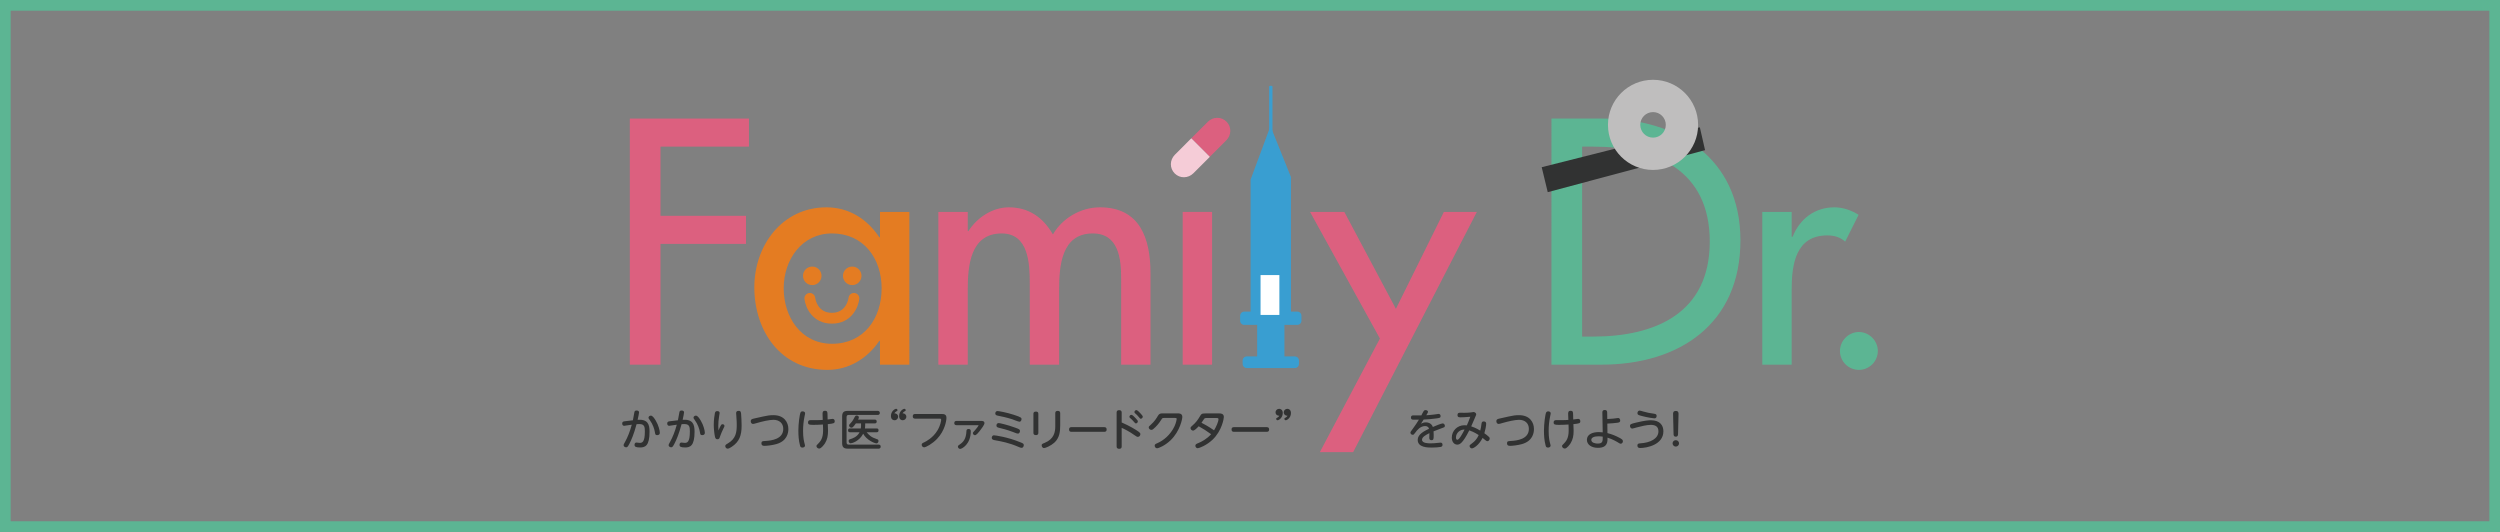 <?xml version="1.0" encoding="utf-8"?>
<!-- Generator: Adobe Illustrator 25.3.1, SVG Export Plug-In . SVG Version: 6.00 Build 0)  -->
<svg version="1.1" xmlns="http://www.w3.org/2000/svg" xmlns:xlink="http://www.w3.org/1999/xlink" x="0px" y="0px" width="470px"
	 height="100px" viewBox="0 0 470 100" style="enable-background:new 0 0 470 100;" xml:space="preserve">
<rect x="0" y="0" width="470" height="100" fill="#808080" stroke="none"/>
<style type="text/css">
	.st0{fill:#DC607F;}
	.st1{fill:#E47C22;}
	.st2{fill:#5CB593;}
	.st3{fill:#F5CCD7;}
	.st4{fill:#313232;}
	.st5{fill:#BFBEBE;}
	.st6{fill:#399ED1;}
	.st7{fill:#FFFFFF;}
</style>
<g id="レイヤー_1">
</g>
<g id="フッター">
	<g>
		<g>
			<g>
				<g>
					<polygon class="st0" points="124.172,27.565 124.172,40.574 140.249,40.574 140.249,45.85 124.172,45.85 124.172,68.556 
						118.405,68.556 118.405,22.289 140.802,22.289 140.802,27.565 					"/>
					<path class="st1" d="M170.96,68.556h-5.523v-4.479h-0.119c-2.213,3.25-5.649,5.46-9.761,5.46
						c-8.774,0-13.743-7.301-13.743-15.525c0-7.853,5.216-15.034,13.562-15.034c4.233,0,7.669,2.211,9.942,5.644h0.119v-4.783h5.523
						V68.556z M165.747,54.195c0-5.583-3.378-10.309-9.328-10.309c-5.707,0-9.084,4.972-9.084,10.309
						c0,5.4,3.254,10.436,9.084,10.436C162.432,64.631,165.747,59.842,165.747,54.195"/>
					<path class="st0" d="M181.935,43.458h0.122c1.596-2.516,4.48-4.48,7.607-4.48c3.745,0,6.444,1.902,8.284,5.095
						c1.783-3.07,5.22-5.095,8.839-5.095c7.546,0,9.507,5.891,9.507,12.394v17.184h-5.519V52.295c0-3.682-0.489-8.408-5.338-8.408
						c-5.892,0-6.321,6.138-6.321,10.555v14.115h-5.522v-15.22c0-3.742-0.185-9.45-5.277-9.45c-5.891,0-6.381,6.077-6.381,10.555
						v14.115h-5.524V39.839h5.524V43.458z"/>
					<rect x="222.348" y="39.839" class="st0" width="5.521" height="28.717"/>
					<polygon class="st0" points="246.289,39.839 252.734,39.839 262.43,58.062 271.448,39.839 277.647,39.839 254.392,85 
						248.133,85 259.424,63.646 					"/>
					<path class="st2" d="M291.674,22.289h9.572c14.174,0,25.955,7.484,25.955,22.887c0,15.773-11.533,23.38-26.14,23.38h-9.388
						V22.289z M297.443,63.279h2.024c11.779,0,21.968-4.419,21.968-17.857c0-13.5-10.188-17.857-21.968-17.857h-2.024V63.279z"/>
					<path class="st2" d="M336.832,44.502h0.184c1.35-3.375,4.172-5.523,7.854-5.523c1.596,0,3.193,0.551,4.543,1.41l-2.518,5.034
						c-0.982-0.861-2.084-1.166-3.376-1.166c-5.951,0-6.687,5.521-6.687,10.185v14.115h-5.523V39.839h5.523V44.502z"/>
					<path class="st2" d="M353.031,65.978c0,1.965-1.596,3.558-3.559,3.558c-1.965,0-3.561-1.593-3.561-3.558
						c0-1.9,1.596-3.559,3.561-3.559C351.435,62.419,353.031,64.077,353.031,65.978"/>
					<path class="st0" d="M227.065,22.902l-3.103,3.101l3.484,3.482l3.1-3.101c0.98-0.982,1.017-2.538,0.033-3.518
						C229.6,21.887,228.046,21.92,227.065,22.902"/>
					<path class="st3" d="M220.877,29.089c-0.981,0.981-1.016,2.536-0.033,3.517c0.98,0.979,2.533,0.946,3.516-0.035l3.088-3.087
						l-3.484-3.484L220.877,29.089z"/>
					<polygon class="st4" points="289.84,31.434 319.57,23.933 320.553,28.229 290.974,36.124 					"/>
					<path class="st5" d="M310.771,15c-4.683,0-8.474,3.794-8.474,8.474c0,4.682,3.791,8.475,8.474,8.475
						c4.681,0,8.473-3.792,8.473-8.475C319.244,18.794,315.452,15,310.771,15 M310.771,25.875c-1.327,0-2.4-1.075-2.4-2.402
						c0-1.326,1.073-2.401,2.4-2.401c1.326,0,2.4,1.075,2.4,2.401C313.172,24.801,312.098,25.875,310.771,25.875"/>
					<path class="st1" d="M154.446,51.857c0,0.963-0.778,1.742-1.743,1.742c-0.963,0-1.742-0.779-1.742-1.742
						c0-0.965,0.779-1.743,1.742-1.743C153.668,50.114,154.446,50.893,154.446,51.857"/>
					<path class="st1" d="M161.961,51.857c0,0.963-0.779,1.742-1.741,1.742c-0.963,0-1.743-0.779-1.743-1.742
						c0-0.965,0.78-1.743,1.743-1.743C161.182,50.114,161.961,50.893,161.961,51.857"/>
					<path class="st1" d="M156.394,60.842c-3.65,0-4.968-3.029-5.156-4.632c-0.065-0.554,0.333-1.059,0.89-1.126
						c0.557-0.064,1.064,0.335,1.125,0.893c0.041,0.283,0.446,2.833,3.142,2.833c2.772,0,3.125-2.718,3.136-2.833
						c0.066-0.558,0.566-0.955,1.128-0.893c0.557,0.067,0.957,0.572,0.89,1.126C161.359,57.813,160.041,60.842,156.394,60.842z"/>
					<path class="st4" d="M118.984,79.014c0.047-0.234,0.232-1.282,0.273-1.492c0.033-0.155,0.08-0.35,0.424-0.35
						c0.299,0,0.463,0.155,0.463,0.343c0,0.178-0.147,0.852-0.267,1.404c1.914-0.123,2.239,0.854,2.239,2.225
						c0,2.71-0.845,2.979-1.787,2.979c-0.778,0-1.038-0.138-1.038-0.497c0-0.268,0.147-0.429,0.35-0.429
						c0.121,0,0.471,0.063,0.616,0.063c0.447,0,0.975-0.074,0.975-2.142c0-0.813-0.049-1.396-1.03-1.396
						c-0.155,0-0.301,0.009-0.528,0.025c-0.511,1.891-0.958,2.937-1.355,3.694c-0.244,0.453-0.358,0.656-0.593,0.656
						c-0.203,0-0.496-0.138-0.496-0.422c0-0.098,0.074-0.226,0.276-0.592c0.496-0.885,0.94-2.015,1.267-3.24
						c-0.228,0.033-1.33,0.211-1.431,0.211c-0.234,0-0.372-0.187-0.372-0.43c0-0.341,0.22-0.397,0.512-0.43L118.984,79.014z
						 M123.285,79.079c0.537,0.893,0.764,1.903,0.764,2.29c0,0.291-0.194,0.436-0.498,0.436c-0.331,0-0.364-0.113-0.445-0.622
						c-0.08-0.495-0.355-1.411-0.941-2.2c-0.212-0.283-0.25-0.349-0.25-0.465c0-0.185,0.193-0.381,0.452-0.381
						C122.676,78.137,123.001,78.609,123.285,79.079z M127.447,79.014c0.049-0.234,0.233-1.282,0.276-1.492
						c0.029-0.155,0.08-0.35,0.421-0.35c0.299,0,0.46,0.155,0.46,0.343c0,0.178-0.144,0.852-0.265,1.404
						c1.914-0.123,2.24,0.854,2.24,2.225c0,2.71-0.845,2.979-1.787,2.979c-0.78,0-1.04-0.138-1.04-0.497
						c0-0.268,0.146-0.429,0.351-0.429c0.123,0,0.47,0.063,0.616,0.063c0.447,0,0.976-0.074,0.976-2.142
						c0-0.813-0.051-1.396-1.031-1.396c-0.152,0-0.3,0.009-0.529,0.025c-0.512,1.891-0.957,2.937-1.356,3.694
						c-0.242,0.453-0.355,0.656-0.591,0.656c-0.202,0-0.494-0.138-0.494-0.422c0-0.098,0.072-0.226,0.275-0.592
						c0.495-0.885,0.942-2.015,1.266-3.24c-0.227,0.033-1.331,0.211-1.428,0.211c-0.236,0-0.373-0.187-0.373-0.43
						c0-0.341,0.217-0.397,0.51-0.43L127.447,79.014z M131.748,79.079c0.535,0.893,0.762,1.903,0.762,2.29
						c0,0.291-0.194,0.436-0.494,0.436c-0.332,0-0.365-0.113-0.445-0.622c-0.082-0.495-0.357-1.411-0.943-2.2
						c-0.208-0.283-0.252-0.349-0.252-0.465c0-0.185,0.194-0.381,0.455-0.381C131.141,78.137,131.464,78.609,131.748,79.079z
						 M135.56,79.91c0.032-0.053,0.115-0.159,0.284-0.159c0.187,0,0.357,0.139,0.357,0.319c0,0.091-0.018,0.139-0.22,0.535
						c-0.195,0.392-0.496,1.096-0.617,1.472c-0.121,0.38-0.179,0.503-0.503,0.503c-0.284,0-0.373-0.188-0.448-0.479
						c-0.119-0.513-0.227-1.512-0.227-2.245c0-0.891,0.138-1.83,0.211-2.174c0.057-0.283,0.18-0.397,0.438-0.397
						c0.342,0,0.456,0.171,0.456,0.35c0,0.074-0.091,0.575-0.098,0.632c-0.105,0.604-0.155,1.211-0.155,1.819
						c0,0.357,0.018,0.577,0.033,0.844C135.284,80.425,135.429,80.095,135.56,79.91z M139.328,77.798
						c0.037,0.404,0.096,1.445,0.096,2.206c0,1.861-0.415,3.035-1.859,3.995c-0.309,0.204-0.574,0.351-0.77,0.351
						c-0.261,0-0.446-0.269-0.446-0.479c0-0.221,0.119-0.294,0.503-0.521c1.508-0.878,1.656-2.127,1.656-3.44
						c0-0.113,0-0.92-0.091-1.918c-0.015-0.128-0.024-0.251-0.024-0.333c0-0.269,0.139-0.421,0.486-0.421
						C139.27,77.238,139.295,77.521,139.328,77.798z M143.431,78.308c0.836-0.188,1.322-0.258,1.966-0.258
						c2.053,0,2.816,1.372,2.816,2.612c0,0.721-0.236,2.265-2.275,2.832c-0.744,0.212-1.777,0.326-2.216,0.326
						c-0.414,0-0.575-0.146-0.575-0.486c0-0.39,0.219-0.407,0.713-0.43c1.178-0.065,3.393-0.334,3.393-2.275
						c0-1.079-0.763-1.704-1.843-1.704c-0.764,0-2.103,0.3-3.197,0.625c-0.172,0.049-0.527,0.155-0.635,0.155
						c-0.303,0-0.438-0.278-0.438-0.527c0-0.277,0.162-0.391,0.513-0.471L143.431,78.308z M150.53,77.498
						c0.069-0.114,0.194-0.165,0.341-0.165c0.195,0,0.486,0.082,0.486,0.366c0,0.114-0.015,0.165-0.105,0.586
						c-0.186,0.901-0.275,1.811-0.275,2.728c0,1.324,0.172,1.971,0.323,2.541c0.024,0.071,0.043,0.137,0.043,0.218
						c0,0.267-0.284,0.373-0.489,0.373c-0.323,0-0.398-0.187-0.446-0.373c-0.259-0.932-0.316-1.9-0.316-2.868
						C150.091,79.777,150.318,77.838,150.53,77.498z M155.652,80.475c0.006,0.154,0.016,0.398,0.016,0.511
						c0,0.918-0.138,1.642-0.558,2.331c-0.155,0.25-0.716,1.014-1.098,1.014c-0.296,0-0.52-0.25-0.52-0.47
						c0-0.123,0.041-0.171,0.405-0.536c0.602-0.616,0.895-1.315,0.839-2.833l-0.026-0.683c-0.331,0.034-1.396,0.066-1.771,0.066
						c-0.763,0-1.029-0.041-1.029-0.448c0-0.331,0.178-0.444,0.503-0.444c0.138,0,0.738,0.007,0.858,0.007
						c0.652,0,1.059-0.024,1.404-0.048l-0.031-0.95c-0.017-0.405-0.031-0.764,0.466-0.764c0.428,0,0.454,0.259,0.46,0.652
						l0.024,0.981c0.155-0.016,0.804-0.115,0.934-0.115c0.276,0,0.398,0.205,0.398,0.447c0,0.382-0.18,0.43-1.301,0.546
						L155.652,80.475z M164.982,77.245c0.091,0,0.424,0,0.424,0.382c0,0.382-0.333,0.382-0.424,0.382h-5.436
						c-0.237,0-0.39,0.104-0.39,0.395v4.782c0,0.27,0.138,0.401,0.39,0.401h5.601c0.088,0,0.421-0.01,0.421,0.371
						c0,0.391-0.323,0.391-0.421,0.391h-5.756c-0.738,0-1.071-0.253-1.071-1.064v-4.977c0-0.821,0.333-1.063,1.071-1.063H164.982z
						 M164.799,80.548c0.104,0,0.371,0,0.371,0.351c0,0.364-0.268,0.364-0.371,0.364h-1.869c0.462,0.536,0.82,0.94,1.934,1.299
						c0.154,0.047,0.291,0.098,0.291,0.333c0,0.162-0.081,0.461-0.391,0.461c-0.332,0-1.873-0.632-2.483-1.817
						c-0.757,1.443-2.136,1.803-2.345,1.803c-0.301,0-0.39-0.292-0.39-0.447c0-0.228,0.153-0.291,0.299-0.333
						c0.456-0.139,1.282-0.399,1.755-1.299h-1.794c-0.114,0-0.374-0.007-0.374-0.359c0-0.339,0.219-0.355,0.374-0.355h2.027
						c0.018-0.123,0.042-0.332,0.042-0.453v-0.496h-0.973c-0.536,0.787-0.7,0.802-0.838,0.802c-0.201,0-0.439-0.177-0.439-0.412
						c0-0.137,0.018-0.156,0.4-0.562c0.283-0.3,0.503-0.728,0.666-1.046c0.072-0.147,0.178-0.269,0.355-0.269
						c0.113,0,0.421,0.057,0.421,0.357c0,0.104-0.015,0.139-0.152,0.414h3.126c0.088,0,0.379,0,0.379,0.358
						c0,0.356-0.281,0.356-0.379,0.356h-1.788v0.486c0,0.155-0.009,0.31-0.039,0.463H164.799z M168.85,78.341
						c0,0.365-0.291,0.667-0.673,0.667c-0.26,0-0.683-0.157-0.683-0.807c0-0.875,0.73-1.346,0.982-1.346
						c0.17,0,0.251,0.143,0.251,0.258c0,0.131-0.081,0.171-0.195,0.219c-0.047,0.033-0.276,0.138-0.381,0.382
						C168.485,77.667,168.85,77.934,168.85,78.341z M170.392,78.341c0,0.37-0.307,0.667-0.671,0.667
						c-0.27,0-0.683-0.164-0.683-0.807c0-0.875,0.729-1.346,0.981-1.346c0.169,0,0.251,0.143,0.251,0.258
						c0,0.131-0.088,0.171-0.194,0.219c-0.049,0.025-0.276,0.138-0.382,0.382C170.027,77.667,170.392,77.934,170.392,78.341z
						 M172.053,78.706c-0.098,0-0.453,0-0.453-0.44c0-0.435,0.34-0.435,0.453-0.435h5.018c0.421,0,0.861,0.087,0.861,0.709
						c0,0.506-0.262,2.389-1.77,3.972c-0.887,0.928-2.088,1.584-2.43,1.584c-0.306,0-0.453-0.285-0.453-0.477
						c0-0.245,0.111-0.295,0.533-0.499c0.158-0.07,1.586-0.762,2.444-2.229c0.555-0.936,0.685-1.804,0.685-1.966
						c0-0.219-0.155-0.219-0.302-0.219H172.053z M179.801,79.933c-0.355,0-0.397-0.253-0.397-0.392c0-0.308,0.179-0.406,0.397-0.406
						h4.701c0.139,0,0.577,0,0.577,0.415c0,0.316-0.593,1.095-0.902,1.487c-0.232,0.29-0.633,0.787-0.885,0.787
						c-0.161,0-0.388-0.165-0.388-0.382c0-0.124,0.031-0.173,0.388-0.551c0.317-0.343,0.684-0.854,0.684-0.919
						c0-0.039-0.019-0.039-0.17-0.039H179.801z M180.085,83.958c0-0.163,0.099-0.226,0.31-0.371c0.746-0.504,1.232-1.09,1.298-2.559
						c0.008-0.105,0.016-0.382,0.389-0.382c0.423,0,0.423,0.303,0.423,0.431c0,2.461-1.689,3.321-1.988,3.321
						C180.266,84.397,180.085,84.17,180.085,83.958z M186.869,81.839c0.201,0,2.516,0.3,5.001,1.324
						c0.444,0.187,0.601,0.243,0.601,0.527c0,0.194-0.131,0.503-0.398,0.503c-0.17,0-0.309-0.056-0.554-0.161
						c-1.817-0.797-3.27-1.049-4.456-1.265c-0.332-0.058-0.609-0.123-0.609-0.464C186.453,82.24,186.478,81.839,186.869,81.839z
						 M187.535,77.277c0.21,0,1.654,0.244,3.076,0.708c1.436,0.461,1.436,0.59,1.436,0.81c0,0.156-0.09,0.487-0.382,0.487
						c-0.228,0-1.176-0.398-1.37-0.463c-1.095-0.349-1.964-0.52-2.6-0.649c-0.316-0.063-0.583-0.112-0.583-0.438
						C187.112,77.667,187.136,77.277,187.535,77.277z M190.862,80.401c0.731,0.268,0.895,0.334,0.895,0.621
						c0,0.186-0.107,0.493-0.392,0.493c-0.17,0-0.319-0.058-0.887-0.285c-0.301-0.121-1.109-0.429-2.604-0.788
						c-0.301-0.074-0.545-0.129-0.545-0.446c0-0.188,0.114-0.463,0.424-0.463C187.965,79.534,189.464,79.885,190.862,80.401z
						 M195.209,81.369c0,0.154-0.024,0.431-0.454,0.431c-0.392,0-0.472-0.196-0.472-0.431v-3.563c0-0.178,0.041-0.43,0.463-0.43
						c0.301,0,0.463,0.112,0.463,0.43V81.369z M198.392,77.672c0-0.169,0.032-0.428,0.455-0.428c0.323,0,0.471,0.13,0.471,0.428
						v2.261c0,1.2-0.112,2.386-1.104,3.288c-0.651,0.583-1.649,1.014-1.932,1.014c-0.309,0-0.447-0.309-0.447-0.513
						c0-0.236,0.069-0.267,0.574-0.468c1.795-0.742,1.982-2.079,1.982-3.143V77.672z M207.579,80.304c0.134,0,0.468,0,0.468,0.447
						c0,0.431-0.349,0.431-0.468,0.431h-6.124c-0.13,0-0.47,0-0.47-0.441c0-0.438,0.332-0.438,0.47-0.438H207.579z M210.876,83.909
						c0,0.146,0,0.465-0.471,0.465c-0.447,0-0.48-0.278-0.48-0.465v-6.33c0-0.133,0-0.465,0.48-0.465
						c0.455,0,0.471,0.308,0.471,0.465v1.842c1.601,0.707,2.567,1.307,3.169,1.729c0.25,0.178,0.345,0.292,0.345,0.472
						c0,0.258-0.2,0.51-0.47,0.51c-0.178,0-0.332-0.108-0.676-0.348c-0.922-0.659-1.833-1.114-2.368-1.348V83.909z M213.571,78.7
						c0.302,0.323,0.342,0.404,0.342,0.518c0,0.178-0.153,0.382-0.35,0.382c-0.137,0-0.187-0.065-0.358-0.27
						c-0.292-0.356-0.541-0.567-0.729-0.731c-0.121-0.096-0.146-0.161-0.146-0.241c0-0.204,0.187-0.372,0.38-0.372
						C212.898,77.985,213.346,78.446,213.571,78.7z M214.504,77.821c0.302,0.332,0.334,0.414,0.334,0.528
						c0,0.169-0.164,0.373-0.365,0.373c-0.121,0-0.17-0.055-0.341-0.275c-0.292-0.365-0.478-0.528-0.724-0.738
						c-0.113-0.098-0.138-0.17-0.138-0.237c0-0.193,0.173-0.38,0.383-0.38C213.831,77.09,214.286,77.579,214.504,77.821z
						 M221.45,77.715c0.243,0,0.828,0,0.828,0.682c0,0.309-0.407,2.64-2.21,4.376c-1.005,0.965-2.214,1.501-2.548,1.501
						c-0.26,0-0.439-0.26-0.439-0.485c0-0.26,0.155-0.328,0.562-0.504c1.015-0.445,2.4-1.48,3.188-3.199
						c0.275-0.6,0.389-1.251,0.389-1.316c0-0.195-0.151-0.195-0.291-0.195h-2.119c-0.292,0-0.322,0.06-0.526,0.391
						c-0.406,0.643-0.876,1.203-1.452,1.68c-0.083,0.074-0.212,0.17-0.383,0.17c-0.263,0-0.489-0.232-0.489-0.459
						c0-0.164,0.067-0.221,0.386-0.504c0.722-0.651,1.046-1.186,1.346-1.69c0.261-0.44,0.47-0.447,0.996-0.447H221.45z
						 M229.263,77.723c0.195,0,0.82,0,0.82,0.675c0,0.237-0.325,2.566-2.143,4.286c-1.112,1.049-2.51,1.584-2.777,1.584
						c-0.275,0-0.438-0.278-0.438-0.479c0-0.271,0.252-0.366,0.494-0.464c0.649-0.252,1.696-0.812,2.47-1.698
						c-1.033-0.744-1.349-0.924-2.34-1.491c-0.299,0.339-0.795,0.82-1.053,0.82c-0.229,0-0.481-0.221-0.481-0.472
						c0-0.18,0.14-0.291,0.311-0.438c0.656-0.552,1.07-1.128,1.393-1.674c0.344-0.574,0.384-0.649,1.122-0.649H229.263z
						 M226.764,78.585c-0.203,0-0.294,0.05-0.359,0.127c-0.09,0.104-0.438,0.645-0.527,0.766c0.399,0.203,1.325,0.692,2.362,1.422
						c0.358-0.569,0.836-1.601,0.836-2.104c0-0.21-0.194-0.21-0.332-0.21H226.764z M238.124,80.304c0.136,0,0.47,0,0.47,0.447
						c0,0.431-0.349,0.431-0.47,0.431h-6.122c-0.129,0-0.469,0-0.469-0.441c0-0.438,0.33-0.438,0.469-0.438H238.124z
						 M239.803,77.521c0-0.382,0.307-0.666,0.681-0.666c0.241,0,0.674,0.157,0.674,0.803c0,0.877-0.725,1.35-0.982,1.35
						c-0.162,0-0.252-0.138-0.252-0.263c0-0.128,0.081-0.161,0.195-0.217c0.177-0.091,0.308-0.202,0.382-0.382
						C240.175,78.202,239.803,77.934,239.803,77.521z M241.343,77.521c0-0.366,0.3-0.666,0.675-0.666
						c0.251,0,0.682,0.157,0.682,0.803c0,0.877-0.731,1.35-0.982,1.35c-0.163,0-0.252-0.138-0.252-0.263
						c0-0.128,0.074-0.161,0.195-0.217c0.171-0.091,0.308-0.202,0.382-0.382C241.708,78.202,241.343,77.934,241.343,77.521z
						 M267.144,79.655c0.366-0.169,0.537-0.25,0.918-0.25c0.602,0,1.13,0.308,1.31,0.868c0.363-0.157,1.572-0.674,1.857-0.674
						c0.284,0,0.407,0.311,0.407,0.454c0,0.234-0.098,0.276-0.545,0.431c-0.536,0.186-1.056,0.399-1.584,0.608
						c0.025,0.252,0.025,0.586,0.025,0.664c0,0.724,0,1-0.423,1c-0.267,0-0.404-0.164-0.404-0.42c0-0.139,0.023-0.771,0.023-0.904
						c-0.787,0.383-1.389,0.755-1.389,1.235c0,0.682,1.185,0.682,1.625,0.682c0.495,0,0.883-0.033,1.541-0.106
						c0.236-0.022,0.268-0.032,0.333-0.032c0.261,0,0.355,0.194,0.355,0.413c0,0.221-0.104,0.35-0.332,0.398
						c-0.291,0.058-0.972,0.122-1.655,0.122c-0.763,0-2.679,0-2.679-1.446c0-1.054,1.21-1.647,2.127-2.094
						c-0.056-0.192-0.195-0.502-0.739-0.502c-0.876,0-1.492,0.745-1.849,1.242c-0.23,0.315-0.295,0.397-0.48,0.397
						c-0.237,0-0.424-0.203-0.424-0.404c0-0.13,0.041-0.188,0.407-0.676c0.529-0.707,0.844-1.218,1.184-1.761
						c-0.593,0.007-1.021,0.007-1.144-0.005c-0.235-0.025-0.351-0.138-0.351-0.393c0-0.34,0.197-0.413,0.488-0.413
						c0.227,0,1.258,0.017,1.469,0.008c0.065-0.129,0.316-0.632,0.438-0.82c0.048-0.072,0.146-0.179,0.349-0.179
						c0.262,0,0.464,0.14,0.464,0.334c0,0.097-0.089,0.25-0.323,0.633c0.437-0.024,0.964-0.066,1.442-0.131
						c0.14-0.016,0.757-0.122,0.878-0.122c0.301,0,0.373,0.277,0.373,0.422c0,0.318-0.22,0.35-0.818,0.432
						c-0.82,0.113-1.763,0.185-2.372,0.211C267.479,79.135,267.269,79.46,267.144,79.655z M278.523,79.648
						c0.031-0.275,0.154-0.422,0.406-0.422c0.382,0,0.472,0.219,0.472,0.422c0,0.422-0.179,1.292-0.342,1.805
						c0.178,0.12,0.48,0.331,0.762,0.591c0.181,0.154,0.245,0.241,0.245,0.39c0,0.265-0.211,0.511-0.43,0.511
						c-0.156,0-0.229-0.056-0.912-0.617c-0.705,1.418-1.727,1.971-2.002,1.971c-0.246,0-0.44-0.228-0.44-0.438
						c0-0.171,0.049-0.229,0.527-0.569c0.373-0.267,0.885-0.779,1.186-1.5c-0.738-0.502-1.527-0.81-1.77-0.887
						c-1.281,2.552-1.851,2.683-2.264,2.683c-0.584,0-1.023-0.53-1.023-1.325c0-1.25,1.013-2.32,2.376-2.32
						c0.195,0,0.352,0.023,0.448,0.03c0.13-0.283,0.396-0.885,0.656-1.623c-0.926,0.088-1.501,0.106-1.827,0.106
						c-0.269,0-0.583,0-0.583-0.429c0-0.374,0.212-0.439,0.534-0.439c0.105,0,0.618,0.018,0.717,0.018
						c0.389,0,0.908-0.025,1.225-0.066c0.089-0.009,0.453-0.082,0.551-0.082c0.246,0,0.498,0.236,0.498,0.43
						c0,0.083-0.058,0.234-0.261,0.688c-0.193,0.439-0.495,1.138-0.683,1.577c0.307,0.104,0.878,0.299,1.695,0.797
						C278.401,80.556,278.458,80.193,278.523,79.648z M273.717,82.262c0,0.25,0.106,0.421,0.261,0.421
						c0.358,0,0.99-1.201,1.364-1.923C274.54,80.71,273.717,81.36,273.717,82.262z M283.602,78.308
						c0.836-0.188,1.323-0.258,1.966-0.258c2.054,0,2.816,1.372,2.816,2.612c0,0.721-0.236,2.265-2.273,2.832
						c-0.747,0.212-1.776,0.326-2.218,0.326c-0.413,0-0.574-0.146-0.574-0.486c0-0.39,0.218-0.407,0.713-0.43
						c1.177-0.065,3.396-0.334,3.396-2.275c0-1.079-0.763-1.704-1.843-1.704c-0.766,0-2.105,0.3-3.199,0.625
						c-0.171,0.049-0.527,0.155-0.634,0.155c-0.299,0-0.439-0.278-0.439-0.527c0-0.277,0.162-0.391,0.51-0.471L283.602,78.308z
						 M290.701,77.498c0.075-0.114,0.194-0.165,0.342-0.165c0.194,0,0.486,0.082,0.486,0.366c0,0.114-0.016,0.165-0.104,0.586
						c-0.188,0.901-0.278,1.811-0.278,2.728c0,1.324,0.17,1.971,0.326,2.541c0.024,0.071,0.041,0.137,0.041,0.218
						c0,0.267-0.283,0.373-0.488,0.373c-0.324,0-0.397-0.187-0.445-0.373c-0.26-0.932-0.317-1.9-0.317-2.868
						C290.263,79.777,290.489,77.838,290.701,77.498z M295.824,80.475c0.009,0.154,0.017,0.398,0.017,0.511
						c0,0.918-0.14,1.642-0.561,2.331c-0.155,0.25-0.716,1.014-1.097,1.014c-0.29,0-0.52-0.25-0.52-0.47
						c0-0.123,0.041-0.171,0.406-0.536c0.603-0.616,0.893-1.315,0.836-2.833l-0.023-0.683c-0.333,0.034-1.397,0.066-1.768,0.066
						c-0.763,0-1.032-0.041-1.032-0.448c0-0.331,0.178-0.444,0.503-0.444c0.137,0,0.738,0.007,0.86,0.007
						c0.649,0,1.056-0.024,1.406-0.048l-0.035-0.95c-0.017-0.405-0.031-0.764,0.464-0.764c0.431,0,0.455,0.259,0.462,0.652
						l0.025,0.981c0.153-0.016,0.802-0.115,0.932-0.115c0.277,0,0.399,0.205,0.399,0.447c0,0.382-0.179,0.43-1.3,0.546
						L295.824,80.475z M302.201,81.424c0.908,0.229,1.559,0.514,2.199,0.854c0.527,0.275,0.707,0.405,0.707,0.674
						c0,0.234-0.18,0.471-0.415,0.471c-0.121,0-0.186-0.048-0.407-0.179c-0.241-0.154-1.111-0.681-2.076-0.966
						c0.017,0.747,0.048,1.915-1.804,1.915c-1.166,0-2.068-0.568-2.068-1.51c0-0.999,1.007-1.453,2.256-1.453
						c0.243,0,0.479,0.017,0.717,0.051l-0.067-3.712c0-0.128-0.009-0.489,0.454-0.489c0.423,0,0.454,0.285,0.454,0.48l0.018,1.218
						c0.414-0.018,0.707-0.034,1.135-0.08c0.141-0.019,0.766-0.115,0.895-0.115c0.315,0,0.399,0.3,0.399,0.471
						c0,0.355-0.262,0.389-0.586,0.43c-0.462,0.056-1.095,0.123-1.835,0.154L302.201,81.424z M300.512,82.023
						c-0.818,0-1.348,0.239-1.348,0.675c0,0.561,0.804,0.693,1.17,0.693c0.982,0,0.982-0.409,0.982-1.301
						C301.162,82.067,300.878,82.023,300.512,82.023z M307.612,79.444c1.662-0.398,2.345-0.436,2.759-0.436
						c1.706,0,2.346,0.974,2.346,2.068c0,2.543-3.11,3.149-4.368,3.149c-0.332,0-0.52-0.139-0.52-0.464
						c0-0.339,0.205-0.396,0.536-0.413c1.877-0.106,3.421-0.878,3.421-2.257c0-0.94-0.635-1.217-1.445-1.217
						c-0.725,0-1.926,0.286-2.656,0.487c-0.17,0.05-0.706,0.211-0.812,0.211c-0.31,0-0.432-0.287-0.432-0.488
						C306.44,79.746,306.596,79.688,307.612,79.444z M308.252,77.188c0.09,0,0.544,0.131,0.641,0.164
						c0.658,0.196,1.364,0.341,2.078,0.43c0.391,0.05,0.473,0.179,0.473,0.414c0,0.26-0.108,0.454-0.415,0.454
						c-0.172,0-1.241-0.138-2.502-0.479c-0.501-0.137-0.688-0.194-0.688-0.497C307.838,77.408,308.009,77.188,308.252,77.188z
						 M315.659,83.35c0,0.34-0.276,0.608-0.609,0.608c-0.324,0-0.607-0.268-0.607-0.608c0-0.342,0.276-0.599,0.607-0.599
						C315.383,82.751,315.659,83.017,315.659,83.35z M314.539,77.903c-0.01-0.251-0.01-0.643,0.511-0.643
						c0.528,0,0.521,0.374,0.514,0.643l-0.091,3.701c-0.008,0.172-0.016,0.488-0.416,0.488c-0.412,0-0.42-0.308-0.428-0.488
						L314.539,77.903z"/>
					<path class="st6" d="M239.223,26.273c0,0.087-0.104,0.155-0.232,0.155h-0.161c-0.13,0-0.23-0.068-0.23-0.155v-9.987
						c0-0.085,0.101-0.156,0.23-0.156h0.161c0.128,0,0.232,0.07,0.232,0.156V26.273z"/>
					<path class="st6" d="M244.205,68.413c0,0.433-0.35,0.779-0.779,0.779h-9.031c-0.432,0-0.781-0.346-0.781-0.779V67.79
						c0-0.432,0.35-0.782,0.781-0.782h9.031c0.43,0,0.779,0.35,0.779,0.782V68.413z"/>
					<rect x="236.346" y="59.832" class="st6" width="5.125" height="7.49"/>
					<polygon class="st6" points="238.847,23.712 235.111,33.767 235.111,60.767 242.707,60.767 242.707,33.298 					"/>
					<path class="st6" d="M244.674,60.298c0,0.432-0.35,0.782-0.782,0.782h-9.967c-0.431,0-0.78-0.351-0.78-0.782v-0.936
						c0-0.431,0.35-0.781,0.783-0.781h9.964c0.433,0,0.782,0.35,0.782,0.781V60.298z"/>
					<rect x="236.984" y="51.714" class="st7" width="3.538" height="7.493"/>
					<polygon class="st6" points="238.909,28.615 236.984,34.856 236.984,50.154 238.751,50.154 239.065,50.154 240.836,50.154 
						240.836,34.86 					"/>
				</g>
			</g>
		</g>
		<path class="st2" d="M468,2v96H2V2H468 M470,0H0v100h470V0L470,0z"/>
	</g>
</g>
</svg>
